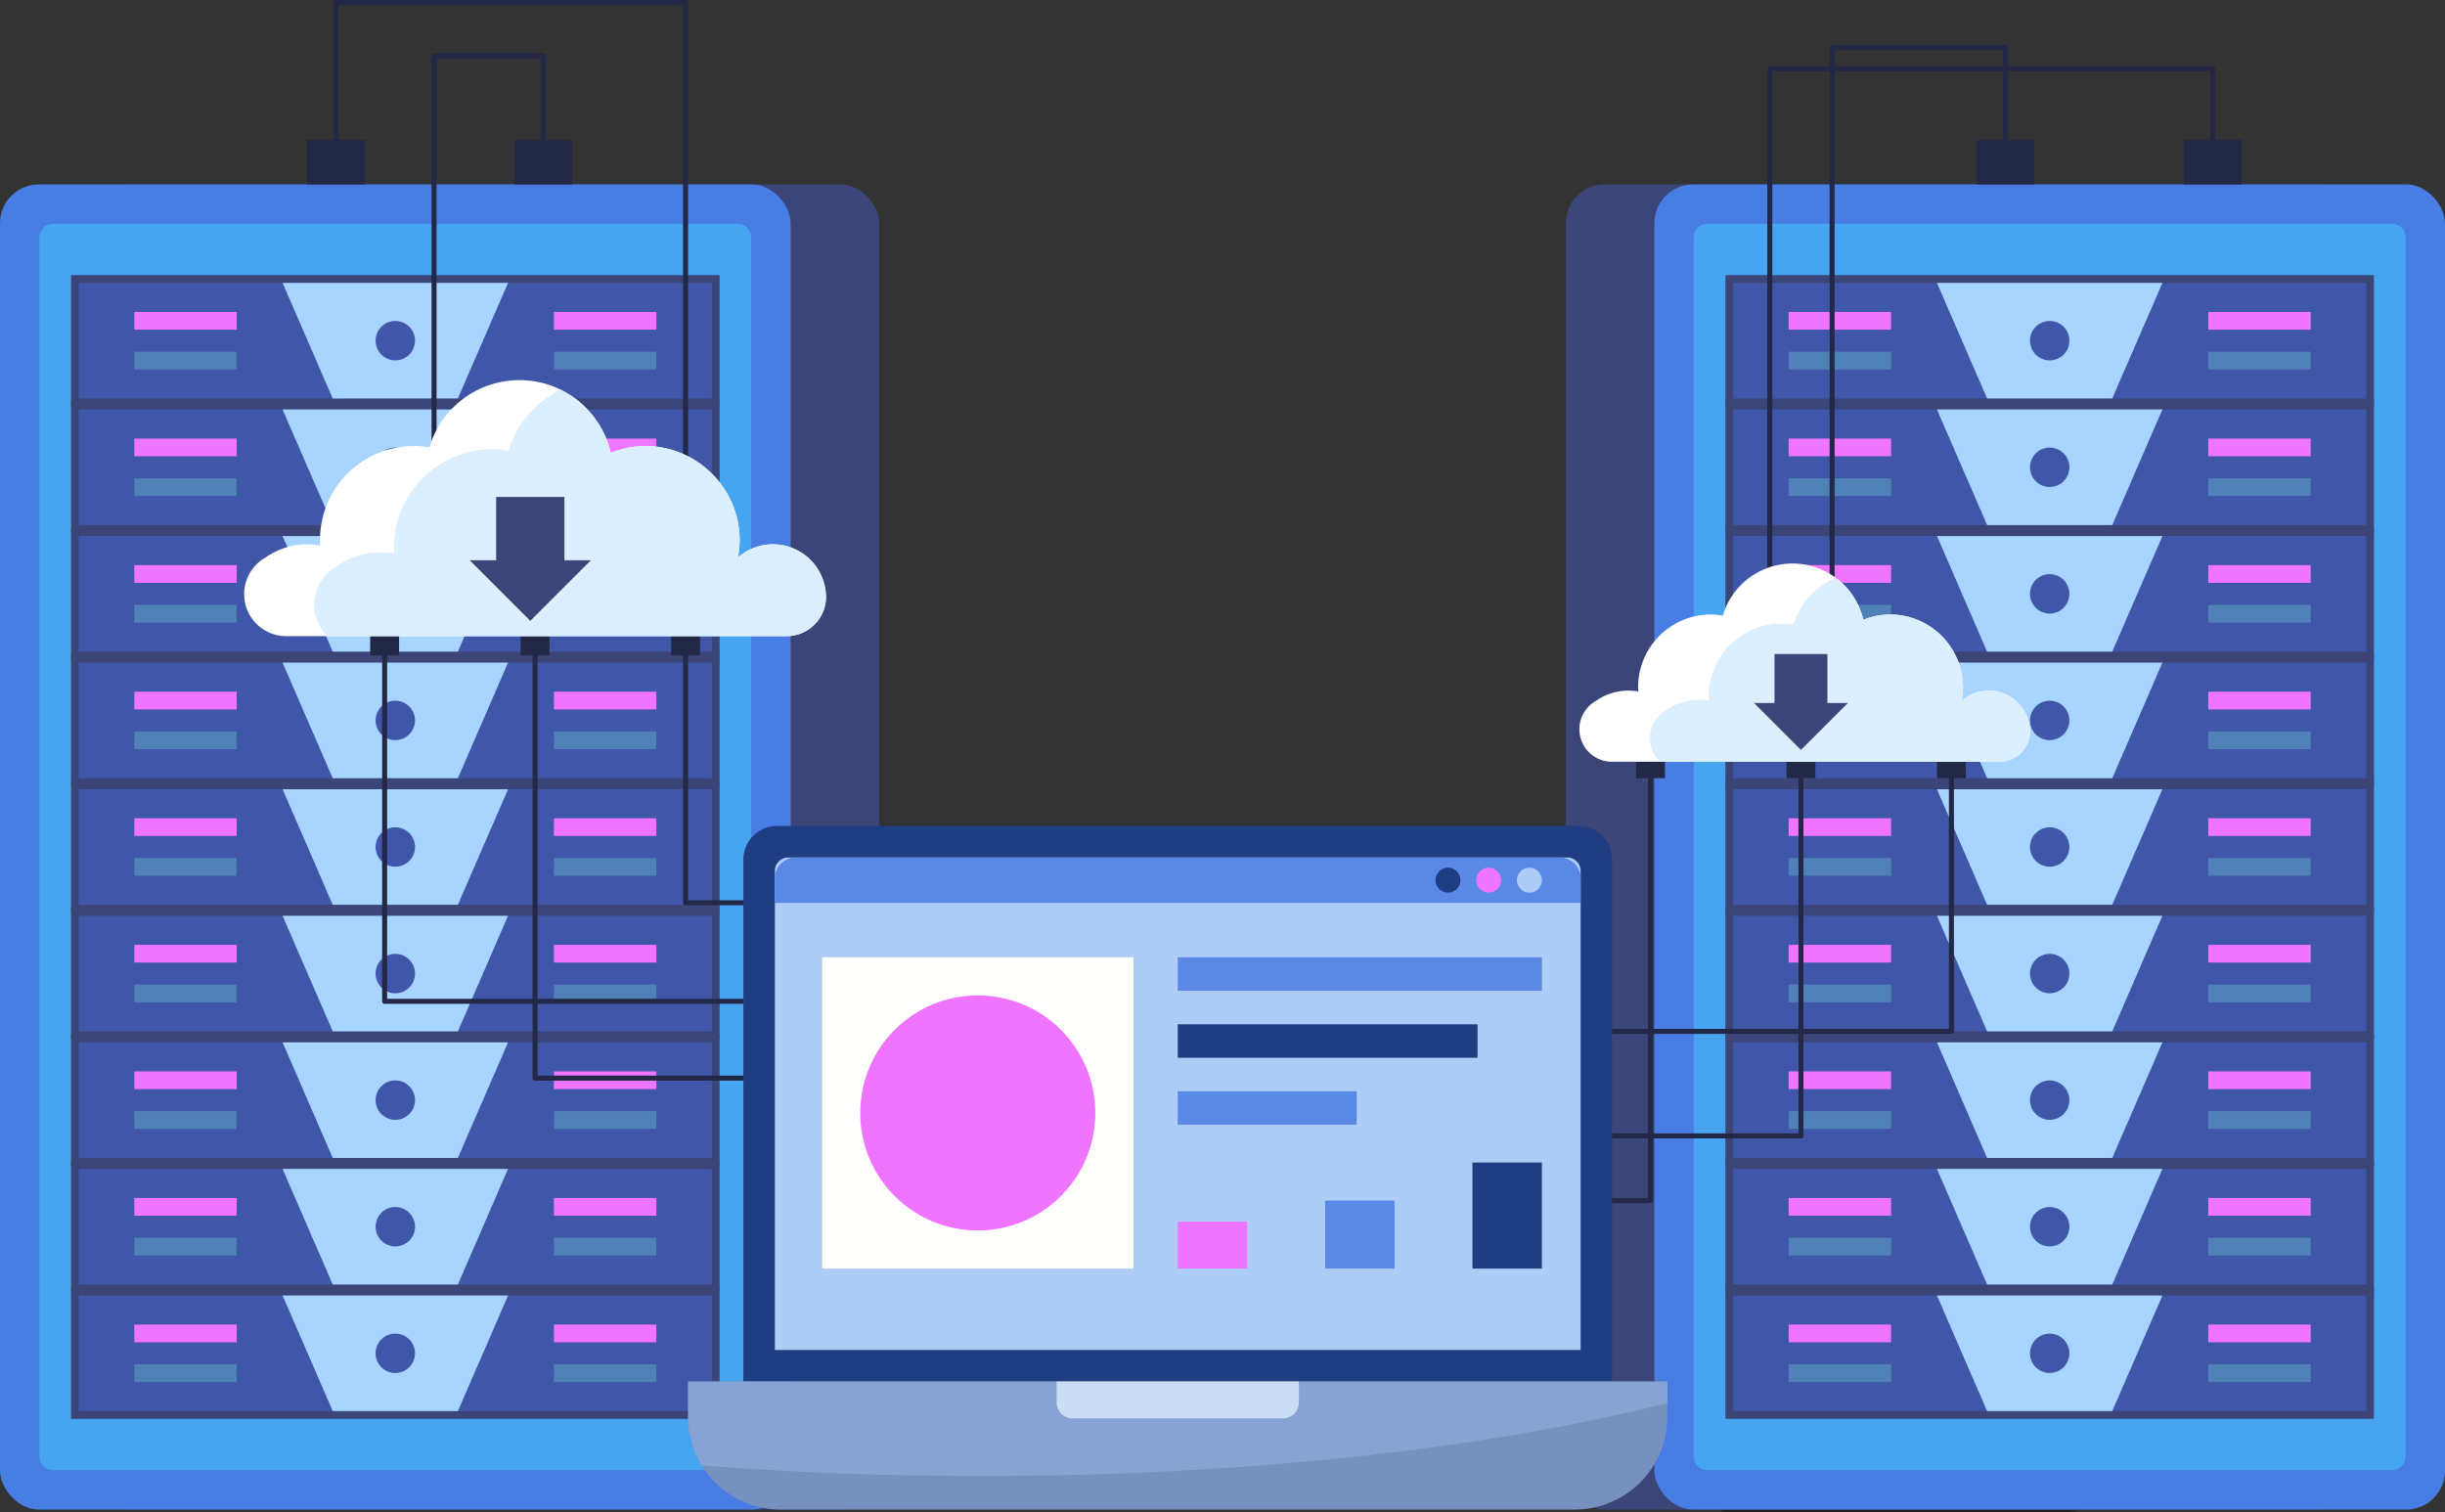 <svg xmlns="http://www.w3.org/2000/svg" width="488.125" height="301.873" viewBox="0 0 488.125 301.873">
  <rect x="0" y="0" width="488.125" height="301.873" fill="#333333" stroke="none"/>
  <defs>
    <style>
      .cls-1, .cls-10 {
        fill: none;
        stroke-linecap: round;
        stroke-linejoin: round;
      }

      .cls-1 {
        stroke: #231f20;
      }

      .cls-2 {
        fill: #3b4578;
      }

      .cls-3 {
        fill: #487de3;
      }

      .cls-4 {
        fill: #47a4f1;
      }

      .cls-5 {
        fill: #4056a9;
      }

      .cls-6 {
        fill: #a8d5ff;
      }

      .cls-7 {
        fill: #ef74ff;
      }

      .cls-8 {
        fill: #4f81b6;
      }

      .cls-9 {
        fill: #222845;
      }

      .cls-10 {
        stroke: #222845;
      }

      .cls-11 {
        fill: #fff;
      }

      .cls-12 {
        fill: #dceffe;
      }

      .cls-13 {
        fill: #1f3d83;
      }

      .cls-14 {
        fill: #adcdf6;
      }

      .cls-15 {
        fill: #5a89e5;
      }

      .cls-16 {
        fill: #7791bf;
      }

      .cls-17 {
        fill: #87a3d3;
      }

      .cls-18 {
        fill: #cbddf5;
      }

      .cls-19 {
        fill: #fffffd;
      }
    </style>
  </defs>
  <g id="Group_715" data-name="Group 715" transform="translate(-130.199 -175.137)">
    <g id="Group_712" data-name="Group 712" transform="translate(130.199 175.637)">
      <g id="Group_711" data-name="Group 711">
        <g id="Group_626" data-name="Group 626" transform="translate(339.678 180.785)">
          <rect id="Rectangle_219" data-name="Rectangle 219" class="cls-1" width="78.66" height="76.824" rx="5.736" transform="translate(0 43.263)"/>
          <g id="Group_624" data-name="Group 624" transform="translate(26.744 60.536)">
            <path id="Path_5304" data-name="Path 5304" class="cls-1" d="M362.373,368.358h0a6.162,6.162,0,0,1-6.162-6.162V339.647h12.324V362.2A6.162,6.162,0,0,1,362.373,368.358Z" transform="translate(-349.788 -326.078)"/>
            <circle id="Ellipse_108" data-name="Ellipse 108" class="cls-1" cx="12.586" cy="12.586" r="12.586"/>
          </g>
          <g id="Group_625" data-name="Group 625" transform="translate(9.903)">
            <path id="Path_5305" data-name="Path 5305" class="cls-1" d="M395.377,345.715a4.718,4.718,0,0,1-4.72-4.72v-19.6a19.988,19.988,0,0,0-39.977,0v19.6a4.72,4.72,0,0,1-9.44,0v-19.6a29.427,29.427,0,1,1,58.854,0v19.6A4.718,4.718,0,0,1,395.377,345.715Z" transform="translate(-341.241 -291.964)"/>
          </g>
        </g>
        <g id="Group_664" data-name="Group 664" transform="translate(0 36.314)">
          <rect id="Rectangle_220" data-name="Rectangle 220" class="cls-2" width="157.844" height="264.558" rx="7.761" transform="translate(17.698)"/>
          <rect id="Rectangle_221" data-name="Rectangle 221" class="cls-3" width="157.844" height="264.558" rx="7.761"/>
          <path id="Rectangle_222" data-name="Rectangle 222" class="cls-4" d="M2.7,0H246.126a2.7,2.7,0,0,1,2.7,2.7V139.413a2.7,2.7,0,0,1-2.7,2.7H2.7a2.7,2.7,0,0,1-2.7-2.7V2.7A2.7,2.7,0,0,1,2.7,0Z" transform="translate(149.978 7.866) rotate(90)"/>
          <g id="Group_663" data-name="Group 663" transform="translate(14.178 18.11)">
            <g id="Group_630" data-name="Group 630">
              <rect id="Rectangle_223" data-name="Rectangle 223" class="cls-2" width="129.488" height="26.182"/>
              <rect id="Rectangle_224" data-name="Rectangle 224" class="cls-5" width="126.38" height="23.073" transform="translate(1.554 1.554)"/>
              <path id="Path_5306" data-name="Path 5306" class="cls-6" d="M187.6,234.73l10.013-23.073H152.6l10.013,23.073Z" transform="translate(-110.365 -210.103)"/>
              <path id="Path_5307" data-name="Path 5307" class="cls-5" d="M172.419,220.482a3.933,3.933,0,1,1-3.932-3.934A3.933,3.933,0,0,1,172.419,220.482Z" transform="translate(-103.743 -207.392)"/>
              <g id="Group_629" data-name="Group 629" transform="translate(12.632 7.355)">
                <g id="Group_627" data-name="Group 627">
                  <rect id="Rectangle_225" data-name="Rectangle 225" class="cls-7" width="20.451" height="3.54"/>
                  <rect id="Rectangle_226" data-name="Rectangle 226" class="cls-8" width="20.451" height="3.54" transform="translate(0 7.933)"/>
                </g>
                <g id="Group_628" data-name="Group 628" transform="translate(83.773)">
                  <rect id="Rectangle_227" data-name="Rectangle 227" class="cls-7" width="20.451" height="3.54"/>
                  <rect id="Rectangle_228" data-name="Rectangle 228" class="cls-8" width="20.451" height="3.54" transform="translate(0 7.933)"/>
                </g>
              </g>
            </g>
            <g id="Group_634" data-name="Group 634" transform="translate(0 25.27)">
              <rect id="Rectangle_229" data-name="Rectangle 229" class="cls-2" width="129.488" height="26.182"/>
              <rect id="Rectangle_230" data-name="Rectangle 230" class="cls-5" width="126.38" height="23.073" transform="translate(1.554 1.554)"/>
              <path id="Path_5308" data-name="Path 5308" class="cls-6" d="M187.6,250.99l10.013-23.073H152.6l10.013,23.073Z" transform="translate(-110.365 -226.362)"/>
              <path id="Path_5309" data-name="Path 5309" class="cls-5" d="M172.419,236.742a3.933,3.933,0,1,1-3.932-3.933A3.933,3.933,0,0,1,172.419,236.742Z" transform="translate(-103.743 -223.652)"/>
              <g id="Group_633" data-name="Group 633" transform="translate(12.632 7.355)">
                <g id="Group_631" data-name="Group 631">
                  <rect id="Rectangle_231" data-name="Rectangle 231" class="cls-7" width="20.451" height="3.54"/>
                  <rect id="Rectangle_232" data-name="Rectangle 232" class="cls-8" width="20.451" height="3.54" transform="translate(0 7.933)"/>
                </g>
                <g id="Group_632" data-name="Group 632" transform="translate(83.773)">
                  <rect id="Rectangle_233" data-name="Rectangle 233" class="cls-7" width="20.451" height="3.54"/>
                  <rect id="Rectangle_234" data-name="Rectangle 234" class="cls-8" width="20.451" height="3.54" transform="translate(0 7.933)"/>
                </g>
              </g>
            </g>
            <g id="Group_638" data-name="Group 638" transform="translate(0 50.539)">
              <rect id="Rectangle_235" data-name="Rectangle 235" class="cls-2" width="129.488" height="26.182"/>
              <rect id="Rectangle_236" data-name="Rectangle 236" class="cls-5" width="126.38" height="23.073" transform="translate(1.554 1.554)"/>
              <path id="Path_5310" data-name="Path 5310" class="cls-6" d="M187.6,267.25l10.013-23.073H152.6l10.013,23.073Z" transform="translate(-110.365 -242.622)"/>
              <path id="Path_5311" data-name="Path 5311" class="cls-5" d="M172.419,253a3.933,3.933,0,1,1-3.932-3.933A3.932,3.932,0,0,1,172.419,253Z" transform="translate(-103.743 -239.911)"/>
              <g id="Group_637" data-name="Group 637" transform="translate(12.632 7.355)">
                <g id="Group_635" data-name="Group 635">
                  <rect id="Rectangle_237" data-name="Rectangle 237" class="cls-7" width="20.451" height="3.54"/>
                  <rect id="Rectangle_238" data-name="Rectangle 238" class="cls-8" width="20.451" height="3.54" transform="translate(0 7.933)"/>
                </g>
                <g id="Group_636" data-name="Group 636" transform="translate(83.773)">
                  <rect id="Rectangle_239" data-name="Rectangle 239" class="cls-7" width="20.451" height="3.54"/>
                  <rect id="Rectangle_240" data-name="Rectangle 240" class="cls-8" width="20.451" height="3.54" transform="translate(0 7.933)"/>
                </g>
              </g>
            </g>
            <g id="Group_642" data-name="Group 642" transform="translate(0 75.809)">
              <rect id="Rectangle_241" data-name="Rectangle 241" class="cls-2" width="129.488" height="26.182"/>
              <rect id="Rectangle_242" data-name="Rectangle 242" class="cls-5" width="126.38" height="23.073" transform="translate(1.554 1.554)"/>
              <path id="Path_5312" data-name="Path 5312" class="cls-6" d="M187.6,283.509l10.013-23.073H152.6l10.013,23.073Z" transform="translate(-110.365 -258.882)"/>
              <path id="Path_5313" data-name="Path 5313" class="cls-5" d="M172.419,269.262a3.933,3.933,0,1,1-3.932-3.933A3.933,3.933,0,0,1,172.419,269.262Z" transform="translate(-103.743 -256.171)"/>
              <g id="Group_641" data-name="Group 641" transform="translate(12.632 7.355)">
                <g id="Group_639" data-name="Group 639">
                  <rect id="Rectangle_243" data-name="Rectangle 243" class="cls-7" width="20.451" height="3.54"/>
                  <rect id="Rectangle_244" data-name="Rectangle 244" class="cls-8" width="20.451" height="3.54" transform="translate(0 7.933)"/>
                </g>
                <g id="Group_640" data-name="Group 640" transform="translate(83.773)">
                  <rect id="Rectangle_245" data-name="Rectangle 245" class="cls-7" width="20.451" height="3.54"/>
                  <rect id="Rectangle_246" data-name="Rectangle 246" class="cls-8" width="20.451" height="3.54" transform="translate(0 7.933)"/>
                </g>
              </g>
            </g>
            <g id="Group_646" data-name="Group 646" transform="translate(0 101.079)">
              <rect id="Rectangle_247" data-name="Rectangle 247" class="cls-2" width="129.488" height="26.182"/>
              <rect id="Rectangle_248" data-name="Rectangle 248" class="cls-5" width="126.38" height="23.073" transform="translate(1.554 1.554)"/>
              <path id="Path_5314" data-name="Path 5314" class="cls-6" d="M187.6,299.769,197.615,276.7H152.6l10.013,23.073Z" transform="translate(-110.365 -275.142)"/>
              <path id="Path_5315" data-name="Path 5315" class="cls-5" d="M172.419,285.521a3.933,3.933,0,1,1-3.932-3.932A3.933,3.933,0,0,1,172.419,285.521Z" transform="translate(-103.743 -272.431)"/>
              <g id="Group_645" data-name="Group 645" transform="translate(12.632 7.355)">
                <g id="Group_643" data-name="Group 643">
                  <rect id="Rectangle_249" data-name="Rectangle 249" class="cls-7" width="20.451" height="3.54"/>
                  <rect id="Rectangle_250" data-name="Rectangle 250" class="cls-8" width="20.451" height="3.54" transform="translate(0 7.933)"/>
                </g>
                <g id="Group_644" data-name="Group 644" transform="translate(83.773)">
                  <rect id="Rectangle_251" data-name="Rectangle 251" class="cls-7" width="20.451" height="3.54"/>
                  <rect id="Rectangle_252" data-name="Rectangle 252" class="cls-8" width="20.451" height="3.54" transform="translate(0 7.933)"/>
                </g>
              </g>
            </g>
            <g id="Group_650" data-name="Group 650" transform="translate(0 126.348)">
              <rect id="Rectangle_253" data-name="Rectangle 253" class="cls-2" width="129.488" height="26.182"/>
              <rect id="Rectangle_254" data-name="Rectangle 254" class="cls-5" width="126.38" height="23.073" transform="translate(1.554 1.554)"/>
              <path id="Path_5316" data-name="Path 5316" class="cls-6" d="M187.6,316.029l10.013-23.073H152.6l10.013,23.073Z" transform="translate(-110.365 -291.402)"/>
              <path id="Path_5317" data-name="Path 5317" class="cls-5" d="M172.419,301.781a3.933,3.933,0,1,1-3.932-3.933A3.933,3.933,0,0,1,172.419,301.781Z" transform="translate(-103.743 -288.691)"/>
              <g id="Group_649" data-name="Group 649" transform="translate(12.632 7.355)">
                <g id="Group_647" data-name="Group 647">
                  <rect id="Rectangle_255" data-name="Rectangle 255" class="cls-7" width="20.451" height="3.54"/>
                  <rect id="Rectangle_256" data-name="Rectangle 256" class="cls-8" width="20.451" height="3.54" transform="translate(0 7.933)"/>
                </g>
                <g id="Group_648" data-name="Group 648" transform="translate(83.773)">
                  <rect id="Rectangle_257" data-name="Rectangle 257" class="cls-7" width="20.451" height="3.54"/>
                  <rect id="Rectangle_258" data-name="Rectangle 258" class="cls-8" width="20.451" height="3.54" transform="translate(0 7.933)"/>
                </g>
              </g>
            </g>
            <g id="Group_654" data-name="Group 654" transform="translate(0 151.618)">
              <rect id="Rectangle_259" data-name="Rectangle 259" class="cls-2" width="129.488" height="26.182"/>
              <rect id="Rectangle_260" data-name="Rectangle 260" class="cls-5" width="126.38" height="23.073" transform="translate(1.554 1.554)"/>
              <path id="Path_5318" data-name="Path 5318" class="cls-6" d="M187.6,332.289l10.013-23.073H152.6l10.013,23.073Z" transform="translate(-110.365 -307.661)"/>
              <path id="Path_5319" data-name="Path 5319" class="cls-5" d="M172.419,318.042a3.933,3.933,0,1,1-3.932-3.933A3.933,3.933,0,0,1,172.419,318.042Z" transform="translate(-103.743 -304.951)"/>
              <g id="Group_653" data-name="Group 653" transform="translate(12.632 7.355)">
                <g id="Group_651" data-name="Group 651">
                  <rect id="Rectangle_261" data-name="Rectangle 261" class="cls-7" width="20.451" height="3.54"/>
                  <rect id="Rectangle_262" data-name="Rectangle 262" class="cls-8" width="20.451" height="3.54" transform="translate(0 7.933)"/>
                </g>
                <g id="Group_652" data-name="Group 652" transform="translate(83.773)">
                  <rect id="Rectangle_263" data-name="Rectangle 263" class="cls-7" width="20.451" height="3.54"/>
                  <rect id="Rectangle_264" data-name="Rectangle 264" class="cls-8" width="20.451" height="3.54" transform="translate(0 7.933)"/>
                </g>
              </g>
            </g>
            <g id="Group_658" data-name="Group 658" transform="translate(0 176.887)">
              <rect id="Rectangle_265" data-name="Rectangle 265" class="cls-2" width="129.488" height="26.182"/>
              <rect id="Rectangle_266" data-name="Rectangle 266" class="cls-5" width="126.38" height="23.073" transform="translate(1.554 1.554)"/>
              <path id="Path_5320" data-name="Path 5320" class="cls-6" d="M187.6,348.549l10.013-23.073H152.6l10.013,23.073Z" transform="translate(-110.365 -323.921)"/>
              <path id="Path_5321" data-name="Path 5321" class="cls-5" d="M172.419,334.3a3.933,3.933,0,1,1-3.932-3.933A3.932,3.932,0,0,1,172.419,334.3Z" transform="translate(-103.743 -321.21)"/>
              <g id="Group_657" data-name="Group 657" transform="translate(12.632 7.355)">
                <g id="Group_655" data-name="Group 655">
                  <rect id="Rectangle_267" data-name="Rectangle 267" class="cls-7" width="20.451" height="3.54"/>
                  <rect id="Rectangle_268" data-name="Rectangle 268" class="cls-8" width="20.451" height="3.54" transform="translate(0 7.933)"/>
                </g>
                <g id="Group_656" data-name="Group 656" transform="translate(83.773)">
                  <rect id="Rectangle_269" data-name="Rectangle 269" class="cls-7" width="20.451" height="3.54"/>
                  <rect id="Rectangle_270" data-name="Rectangle 270" class="cls-8" width="20.451" height="3.54" transform="translate(0 7.933)"/>
                </g>
              </g>
            </g>
            <g id="Group_662" data-name="Group 662" transform="translate(0 202.157)">
              <rect id="Rectangle_271" data-name="Rectangle 271" class="cls-2" width="129.488" height="26.182"/>
              <rect id="Rectangle_272" data-name="Rectangle 272" class="cls-5" width="126.38" height="23.073" transform="translate(1.554 1.554)"/>
              <path id="Path_5322" data-name="Path 5322" class="cls-6" d="M187.6,364.808l10.013-23.073H152.6l10.013,23.073Z" transform="translate(-110.365 -340.181)"/>
              <path id="Path_5323" data-name="Path 5323" class="cls-5" d="M172.419,350.56a3.933,3.933,0,1,1-3.932-3.932A3.933,3.933,0,0,1,172.419,350.56Z" transform="translate(-103.743 -337.47)"/>
              <g id="Group_661" data-name="Group 661" transform="translate(12.632 7.355)">
                <g id="Group_659" data-name="Group 659">
                  <rect id="Rectangle_273" data-name="Rectangle 273" class="cls-7" width="20.451" height="3.54"/>
                  <rect id="Rectangle_274" data-name="Rectangle 274" class="cls-8" width="20.451" height="3.54" transform="translate(0 7.933)"/>
                </g>
                <g id="Group_660" data-name="Group 660" transform="translate(83.773)">
                  <rect id="Rectangle_275" data-name="Rectangle 275" class="cls-7" width="20.451" height="3.54"/>
                  <rect id="Rectangle_276" data-name="Rectangle 276" class="cls-8" width="20.451" height="3.54" transform="translate(0 7.933)"/>
                </g>
              </g>
            </g>
          </g>
        </g>
        <g id="Group_702" data-name="Group 702" transform="translate(312.583 36.314)">
          <rect id="Rectangle_277" data-name="Rectangle 277" class="cls-2" width="157.844" height="264.558" rx="7.761" transform="translate(157.844 264.558) rotate(180)"/>
          <rect id="Rectangle_278" data-name="Rectangle 278" class="cls-3" width="157.844" height="264.558" rx="7.761" transform="translate(175.542 264.558) rotate(180)"/>
          <path id="Rectangle_279" data-name="Rectangle 279" class="cls-4" d="M2.7,0H246.127a2.7,2.7,0,0,1,2.7,2.7V139.413a2.7,2.7,0,0,1-2.7,2.7H2.7a2.7,2.7,0,0,1-2.7-2.7V2.7A2.7,2.7,0,0,1,2.7,0Z" transform="translate(167.676 7.866) rotate(90)"/>
          <g id="Group_701" data-name="Group 701" transform="translate(31.876 18.11)">
            <g id="Group_668" data-name="Group 668">
              <rect id="Rectangle_280" data-name="Rectangle 280" class="cls-2" width="129.488" height="26.182"/>
              <rect id="Rectangle_281" data-name="Rectangle 281" class="cls-5" width="126.38" height="23.073" transform="translate(1.554 1.554)"/>
              <path id="Path_5324" data-name="Path 5324" class="cls-6" d="M375.136,234.73l-10.013-23.073h45.012L400.122,234.73Z" transform="translate(-322.885 -210.103)"/>
              <circle id="Ellipse_109" data-name="Ellipse 109" class="cls-5" cx="3.933" cy="3.933" r="3.933" transform="translate(60.811 9.158)"/>
              <g id="Group_667" data-name="Group 667" transform="translate(12.632 7.355)">
                <g id="Group_665" data-name="Group 665" transform="translate(83.772)">
                  <rect id="Rectangle_282" data-name="Rectangle 282" class="cls-7" width="20.452" height="3.54" transform="translate(20.452 3.54) rotate(180)"/>
                  <rect id="Rectangle_283" data-name="Rectangle 283" class="cls-8" width="20.452" height="3.54" transform="translate(20.452 11.472) rotate(180)"/>
                </g>
                <g id="Group_666" data-name="Group 666">
                  <rect id="Rectangle_284" data-name="Rectangle 284" class="cls-7" width="20.452" height="3.54" transform="translate(20.452 3.54) rotate(180)"/>
                  <rect id="Rectangle_285" data-name="Rectangle 285" class="cls-8" width="20.452" height="3.54" transform="translate(20.452 11.472) rotate(180)"/>
                </g>
              </g>
            </g>
            <g id="Group_672" data-name="Group 672" transform="translate(0 25.27)">
              <rect id="Rectangle_286" data-name="Rectangle 286" class="cls-2" width="129.488" height="26.182"/>
              <rect id="Rectangle_287" data-name="Rectangle 287" class="cls-5" width="126.38" height="23.073" transform="translate(1.554 1.554)"/>
              <path id="Path_5325" data-name="Path 5325" class="cls-6" d="M375.136,250.99l-10.013-23.073h45.012L400.122,250.99Z" transform="translate(-322.885 -226.362)"/>
              <circle id="Ellipse_110" data-name="Ellipse 110" class="cls-5" cx="3.933" cy="3.933" r="3.933" transform="translate(60.811 9.158)"/>
              <g id="Group_671" data-name="Group 671" transform="translate(12.632 7.355)">
                <g id="Group_669" data-name="Group 669" transform="translate(83.772)">
                  <rect id="Rectangle_288" data-name="Rectangle 288" class="cls-7" width="20.452" height="3.54" transform="translate(20.452 3.54) rotate(180)"/>
                  <rect id="Rectangle_289" data-name="Rectangle 289" class="cls-8" width="20.452" height="3.54" transform="translate(20.452 11.472) rotate(180)"/>
                </g>
                <g id="Group_670" data-name="Group 670">
                  <rect id="Rectangle_290" data-name="Rectangle 290" class="cls-7" width="20.452" height="3.54" transform="translate(20.452 3.54) rotate(180)"/>
                  <rect id="Rectangle_291" data-name="Rectangle 291" class="cls-8" width="20.452" height="3.54" transform="translate(20.452 11.472) rotate(180)"/>
                </g>
              </g>
            </g>
            <g id="Group_676" data-name="Group 676" transform="translate(0 50.539)">
              <rect id="Rectangle_292" data-name="Rectangle 292" class="cls-2" width="129.488" height="26.182"/>
              <rect id="Rectangle_293" data-name="Rectangle 293" class="cls-5" width="126.38" height="23.073" transform="translate(1.554 1.554)"/>
              <path id="Path_5326" data-name="Path 5326" class="cls-6" d="M375.136,267.25l-10.013-23.073h45.012L400.122,267.25Z" transform="translate(-322.885 -242.622)"/>
              <circle id="Ellipse_111" data-name="Ellipse 111" class="cls-5" cx="3.933" cy="3.933" r="3.933" transform="translate(60.811 9.158)"/>
              <g id="Group_675" data-name="Group 675" transform="translate(12.632 7.355)">
                <g id="Group_673" data-name="Group 673" transform="translate(83.772)">
                  <rect id="Rectangle_294" data-name="Rectangle 294" class="cls-7" width="20.452" height="3.54" transform="translate(20.452 3.54) rotate(180)"/>
                  <rect id="Rectangle_295" data-name="Rectangle 295" class="cls-8" width="20.452" height="3.54" transform="translate(20.452 11.472) rotate(180)"/>
                </g>
                <g id="Group_674" data-name="Group 674">
                  <rect id="Rectangle_296" data-name="Rectangle 296" class="cls-7" width="20.452" height="3.54" transform="translate(20.452 3.54) rotate(180)"/>
                  <rect id="Rectangle_297" data-name="Rectangle 297" class="cls-8" width="20.452" height="3.54" transform="translate(20.452 11.472) rotate(180)"/>
                </g>
              </g>
            </g>
            <g id="Group_680" data-name="Group 680" transform="translate(0 75.809)">
              <rect id="Rectangle_298" data-name="Rectangle 298" class="cls-2" width="129.488" height="26.182"/>
              <rect id="Rectangle_299" data-name="Rectangle 299" class="cls-5" width="126.38" height="23.073" transform="translate(1.554 1.554)"/>
              <path id="Path_5327" data-name="Path 5327" class="cls-6" d="M375.136,283.509l-10.013-23.073h45.012l-10.013,23.073Z" transform="translate(-322.885 -258.882)"/>
              <circle id="Ellipse_112" data-name="Ellipse 112" class="cls-5" cx="3.933" cy="3.933" r="3.933" transform="translate(60.811 9.158)"/>
              <g id="Group_679" data-name="Group 679" transform="translate(12.632 7.355)">
                <g id="Group_677" data-name="Group 677" transform="translate(83.772)">
                  <rect id="Rectangle_300" data-name="Rectangle 300" class="cls-7" width="20.452" height="3.54" transform="translate(20.452 3.54) rotate(180)"/>
                  <rect id="Rectangle_301" data-name="Rectangle 301" class="cls-8" width="20.452" height="3.54" transform="translate(20.452 11.472) rotate(180)"/>
                </g>
                <g id="Group_678" data-name="Group 678">
                  <rect id="Rectangle_302" data-name="Rectangle 302" class="cls-7" width="20.452" height="3.54" transform="translate(20.452 3.54) rotate(180)"/>
                  <rect id="Rectangle_303" data-name="Rectangle 303" class="cls-8" width="20.452" height="3.54" transform="translate(20.452 11.472) rotate(180)"/>
                </g>
              </g>
            </g>
            <g id="Group_684" data-name="Group 684" transform="translate(0 101.079)">
              <rect id="Rectangle_304" data-name="Rectangle 304" class="cls-2" width="129.488" height="26.182"/>
              <rect id="Rectangle_305" data-name="Rectangle 305" class="cls-5" width="126.38" height="23.073" transform="translate(1.554 1.554)"/>
              <path id="Path_5328" data-name="Path 5328" class="cls-6" d="M375.136,299.769,365.123,276.7h45.012l-10.013,23.073Z" transform="translate(-322.885 -275.142)"/>
              <circle id="Ellipse_113" data-name="Ellipse 113" class="cls-5" cx="3.933" cy="3.933" r="3.933" transform="translate(60.811 9.158)"/>
              <g id="Group_683" data-name="Group 683" transform="translate(12.632 7.354)">
                <g id="Group_681" data-name="Group 681" transform="translate(83.772)">
                  <rect id="Rectangle_306" data-name="Rectangle 306" class="cls-7" width="20.452" height="3.54" transform="translate(20.452 3.54) rotate(180)"/>
                  <rect id="Rectangle_307" data-name="Rectangle 307" class="cls-8" width="20.452" height="3.54" transform="translate(20.452 11.472) rotate(180)"/>
                </g>
                <g id="Group_682" data-name="Group 682">
                  <rect id="Rectangle_308" data-name="Rectangle 308" class="cls-7" width="20.452" height="3.54" transform="translate(20.452 3.54) rotate(180)"/>
                  <rect id="Rectangle_309" data-name="Rectangle 309" class="cls-8" width="20.452" height="3.54" transform="translate(20.452 11.472) rotate(180)"/>
                </g>
              </g>
            </g>
            <g id="Group_688" data-name="Group 688" transform="translate(0 126.348)">
              <rect id="Rectangle_310" data-name="Rectangle 310" class="cls-2" width="129.488" height="26.182"/>
              <rect id="Rectangle_311" data-name="Rectangle 311" class="cls-5" width="126.38" height="23.073" transform="translate(1.554 1.554)"/>
              <path id="Path_5329" data-name="Path 5329" class="cls-6" d="M375.136,316.029l-10.013-23.073h45.012l-10.013,23.073Z" transform="translate(-322.885 -291.402)"/>
              <circle id="Ellipse_114" data-name="Ellipse 114" class="cls-5" cx="3.933" cy="3.933" r="3.933" transform="translate(60.811 9.158)"/>
              <g id="Group_687" data-name="Group 687" transform="translate(12.632 7.355)">
                <g id="Group_685" data-name="Group 685" transform="translate(83.772)">
                  <rect id="Rectangle_312" data-name="Rectangle 312" class="cls-7" width="20.452" height="3.54" transform="translate(20.452 3.54) rotate(180)"/>
                  <rect id="Rectangle_313" data-name="Rectangle 313" class="cls-8" width="20.452" height="3.54" transform="translate(20.452 11.472) rotate(180)"/>
                </g>
                <g id="Group_686" data-name="Group 686">
                  <rect id="Rectangle_314" data-name="Rectangle 314" class="cls-7" width="20.452" height="3.54" transform="translate(20.452 3.54) rotate(180)"/>
                  <rect id="Rectangle_315" data-name="Rectangle 315" class="cls-8" width="20.452" height="3.54" transform="translate(20.452 11.472) rotate(180)"/>
                </g>
              </g>
            </g>
            <g id="Group_692" data-name="Group 692" transform="translate(0 151.618)">
              <rect id="Rectangle_316" data-name="Rectangle 316" class="cls-2" width="129.488" height="26.182"/>
              <rect id="Rectangle_317" data-name="Rectangle 317" class="cls-5" width="126.38" height="23.073" transform="translate(1.554 1.554)"/>
              <path id="Path_5330" data-name="Path 5330" class="cls-6" d="M375.136,332.289l-10.013-23.073h45.012l-10.013,23.073Z" transform="translate(-322.885 -307.661)"/>
              <circle id="Ellipse_115" data-name="Ellipse 115" class="cls-5" cx="3.933" cy="3.933" r="3.933" transform="translate(60.811 9.158)"/>
              <g id="Group_691" data-name="Group 691" transform="translate(12.632 7.355)">
                <g id="Group_689" data-name="Group 689" transform="translate(83.772)">
                  <rect id="Rectangle_318" data-name="Rectangle 318" class="cls-7" width="20.452" height="3.54" transform="translate(20.452 3.54) rotate(180)"/>
                  <rect id="Rectangle_319" data-name="Rectangle 319" class="cls-8" width="20.452" height="3.54" transform="translate(20.452 11.472) rotate(180)"/>
                </g>
                <g id="Group_690" data-name="Group 690">
                  <rect id="Rectangle_320" data-name="Rectangle 320" class="cls-7" width="20.452" height="3.54" transform="translate(20.452 3.54) rotate(180)"/>
                  <rect id="Rectangle_321" data-name="Rectangle 321" class="cls-8" width="20.452" height="3.54" transform="translate(20.452 11.472) rotate(180)"/>
                </g>
              </g>
            </g>
            <g id="Group_696" data-name="Group 696" transform="translate(0 176.887)">
              <rect id="Rectangle_322" data-name="Rectangle 322" class="cls-2" width="129.488" height="26.182"/>
              <rect id="Rectangle_323" data-name="Rectangle 323" class="cls-5" width="126.38" height="23.073" transform="translate(1.554 1.554)"/>
              <path id="Path_5331" data-name="Path 5331" class="cls-6" d="M375.136,348.549l-10.013-23.073h45.012l-10.013,23.073Z" transform="translate(-322.885 -323.921)"/>
              <circle id="Ellipse_116" data-name="Ellipse 116" class="cls-5" cx="3.933" cy="3.933" r="3.933" transform="translate(60.811 9.158)"/>
              <g id="Group_695" data-name="Group 695" transform="translate(12.632 7.355)">
                <g id="Group_693" data-name="Group 693" transform="translate(83.772)">
                  <rect id="Rectangle_324" data-name="Rectangle 324" class="cls-7" width="20.452" height="3.54" transform="translate(20.452 3.54) rotate(180)"/>
                  <rect id="Rectangle_325" data-name="Rectangle 325" class="cls-8" width="20.452" height="3.54" transform="translate(20.452 11.472) rotate(180)"/>
                </g>
                <g id="Group_694" data-name="Group 694">
                  <rect id="Rectangle_326" data-name="Rectangle 326" class="cls-7" width="20.452" height="3.54" transform="translate(20.452 3.54) rotate(180)"/>
                  <rect id="Rectangle_327" data-name="Rectangle 327" class="cls-8" width="20.452" height="3.54" transform="translate(20.452 11.472) rotate(180)"/>
                </g>
              </g>
            </g>
            <g id="Group_700" data-name="Group 700" transform="translate(0 202.157)">
              <rect id="Rectangle_328" data-name="Rectangle 328" class="cls-2" width="129.488" height="26.182"/>
              <rect id="Rectangle_329" data-name="Rectangle 329" class="cls-5" width="126.38" height="23.073" transform="translate(1.554 1.554)"/>
              <path id="Path_5332" data-name="Path 5332" class="cls-6" d="M375.136,364.808l-10.013-23.073h45.012l-10.013,23.073Z" transform="translate(-322.885 -340.181)"/>
              <circle id="Ellipse_117" data-name="Ellipse 117" class="cls-5" cx="3.933" cy="3.933" r="3.933" transform="translate(60.811 9.158)"/>
              <g id="Group_699" data-name="Group 699" transform="translate(12.632 7.355)">
                <g id="Group_697" data-name="Group 697" transform="translate(83.772)">
                  <rect id="Rectangle_330" data-name="Rectangle 330" class="cls-7" width="20.452" height="3.54" transform="translate(20.452 3.54) rotate(180)"/>
                  <rect id="Rectangle_331" data-name="Rectangle 331" class="cls-8" width="20.452" height="3.54" transform="translate(20.452 11.472) rotate(180)"/>
                </g>
                <g id="Group_698" data-name="Group 698">
                  <rect id="Rectangle_332" data-name="Rectangle 332" class="cls-7" width="20.452" height="3.54" transform="translate(20.452 3.54) rotate(180)"/>
                  <rect id="Rectangle_333" data-name="Rectangle 333" class="cls-8" width="20.452" height="3.54" transform="translate(20.452 11.472) rotate(180)"/>
                </g>
              </g>
            </g>
          </g>
        </g>
        <g id="Group_705" data-name="Group 705" transform="translate(313.55 9.046)">
          <g id="Group_703" data-name="Group 703" transform="translate(0 138.441)">
            <rect id="Rectangle_334" data-name="Rectangle 334" class="cls-9" width="5.768" height="7.374" transform="translate(73.152)"/>
            <rect id="Rectangle_335" data-name="Rectangle 335" class="cls-9" width="5.768" height="7.374" transform="translate(43.112)"/>
            <rect id="Rectangle_336" data-name="Rectangle 336" class="cls-9" width="5.768" height="7.374" transform="translate(13.073)"/>
            <path id="Path_5333" data-name="Path 5333" class="cls-10" d="M394.093,272.91v54.226H318.057" transform="translate(-318.057 -269.223)"/>
            <path id="Path_5334" data-name="Path 5334" class="cls-10" d="M364.053,272.91v75.1h-46" transform="translate(-318.057 -269.223)"/>
            <path id="Path_5335" data-name="Path 5335" class="cls-10" d="M334.014,272.91v88.017H318.057" transform="translate(-318.057 -269.223)"/>
          </g>
          <g id="Group_704" data-name="Group 704" transform="translate(39.778)">
            <rect id="Rectangle_337" data-name="Rectangle 337" class="cls-9" width="11.585" height="8.915" transform="translate(41.233 18.354)"/>
            <rect id="Rectangle_338" data-name="Rectangle 338" class="cls-9" width="11.585" height="8.915" transform="translate(82.66 18.354)"/>
            <path id="Path_5336" data-name="Path 5336" class="cls-10" d="M386.243,204.269V181.458H351.655V292.106" transform="translate(-339.218 -181.458)"/>
            <path id="Path_5337" data-name="Path 5337" class="cls-10" d="M432.1,202.773V184.157H343.652V297.417" transform="translate(-343.652 -179.962)"/>
          </g>
        </g>
        <g id="Group_710" data-name="Group 710" transform="translate(48.74)">
          <path id="Path_5338" data-name="Path 5338" class="cls-10" d="M204.369,257.146v53.064h16" transform="translate(-116.243 -130.472)"/>
          <path id="Path_5339" data-name="Path 5339" class="cls-10" d="M185.04,257.146v88.067h46.036" transform="translate(-126.953 -130.472)"/>
          <path id="Path_5340" data-name="Path 5340" class="cls-10" d="M165.711,257.146v72.728h76.075" transform="translate(-137.664 -130.472)"/>
          <g id="Group_706" data-name="Group 706" transform="translate(12.525 27.4)">
            <rect id="Rectangle_339" data-name="Rectangle 339" class="cls-9" width="11.585" height="8.915"/>
            <rect id="Rectangle_340" data-name="Rectangle 340" class="cls-9" width="11.585" height="8.915" transform="translate(41.427)"/>
          </g>
          <path id="Path_5341" data-name="Path 5341" class="cls-10" d="M159.451,207.494V175.637h69.808V278.288" transform="translate(-141.133 -175.637)"/>
          <path id="Path_5342" data-name="Path 5342" class="cls-10" d="M193.89,203.708V182.47H172.062v82.955" transform="translate(-134.145 -171.851)"/>
          <g id="Group_708" data-name="Group 708" transform="translate(25.163 122.987)">
            <g id="Group_707" data-name="Group 707">
              <rect id="Rectangle_341" data-name="Rectangle 341" class="cls-9" width="5.768" height="7.374" transform="translate(60.078)"/>
              <rect id="Rectangle_342" data-name="Rectangle 342" class="cls-9" width="5.768" height="7.374" transform="translate(30.039)"/>
              <rect id="Rectangle_343" data-name="Rectangle 343" class="cls-9" width="5.768" height="7.374"/>
            </g>
          </g>
          <path id="Path_5343" data-name="Path 5343" class="cls-11" d="M263.834,267.534v.093a7.888,7.888,0,0,1-8,7.631H156.056a8.392,8.392,0,0,1-6.978-13.055,1.761,1.761,0,0,1,.155-.2,8.149,8.149,0,0,1,2.673-2.424l.14-.093a14.5,14.5,0,0,1,8.252-2.564,15.581,15.581,0,0,1,2.564.233c-.016-.357-.047-.746-.047-1.119a18.717,18.717,0,0,1,18.727-18.727,20.452,20.452,0,0,1,3.108.264,18.742,18.742,0,0,1,17.966-13.428,18.554,18.554,0,0,1,8.237,1.912,18.783,18.783,0,0,1,10.009,12.6,18.417,18.417,0,0,1,9.791-1.134,18.92,18.92,0,0,1,15.417,14.22,18.224,18.224,0,0,1,.171,7.8,10.6,10.6,0,0,1,17.562,7.335A4.592,4.592,0,0,1,263.834,267.534Z" transform="translate(-147.664 -148.759)"/>
          <path id="Path_5344" data-name="Path 5344" class="cls-12" d="M258.853,266.852v.093a7.888,7.888,0,0,1-8,7.631H159.28a8.8,8.8,0,0,1-1.134-11.174.985.985,0,0,1,.171-.2,8.456,8.456,0,0,1,2.8-2.549c.047-.031.109-.062.155-.093a15.093,15.093,0,0,1,8.656-2.7,17.124,17.124,0,0,1,2.689.249c-.016-.373-.047-.777-.047-1.166a19.666,19.666,0,0,1,19.66-19.675,20.357,20.357,0,0,1,3.248.3,19.751,19.751,0,0,1,10.4-12.184,18.783,18.783,0,0,1,10.009,12.6,18.417,18.417,0,0,1,9.791-1.134,18.92,18.92,0,0,1,15.417,14.22,18.224,18.224,0,0,1,.171,7.8,10.6,10.6,0,0,1,17.562,7.335A4.592,4.592,0,0,1,258.853,266.852Z" transform="translate(-142.682 -148.078)"/>
          <g id="Group_709" data-name="Group 709" transform="translate(45.034 98.718)">
            <path id="Path_5345" data-name="Path 5345" class="cls-2" d="M195.551,251.793V239.158H181.917v12.635h-5.275l12.092,12.092,12.092-12.092Z" transform="translate(-176.641 -239.158)"/>
          </g>
        </g>
        <path id="Path_5346" data-name="Path 5346" class="cls-11" d="M409.152,281.3v.078a6.12,6.12,0,0,1-6.2,5.906H325.7a6.5,6.5,0,0,1-5.408-10.117,1.087,1.087,0,0,1,.124-.155,6.477,6.477,0,0,1,2.067-1.88c.031-.016.078-.047.109-.062a11.193,11.193,0,0,1,6.387-1.989,11.985,11.985,0,0,1,1.989.171c-.016-.28-.047-.56-.047-.855a14.512,14.512,0,0,1,14.515-14.515,15.226,15.226,0,0,1,2.393.218,14.512,14.512,0,0,1,28.052.839,14.371,14.371,0,0,1,7.584-.886,14.627,14.627,0,0,1,11.92,11.019,14.025,14.025,0,0,1,.14,6.045,8.2,8.2,0,0,1,13.6,5.673A2.838,2.838,0,0,1,409.152,281.3Z" transform="translate(-3.882 -135.705)"/>
        <path id="Path_5347" data-name="Path 5347" class="cls-12" d="M404.12,280.278v.078a6.12,6.12,0,0,1-6.2,5.906H330.269a6.506,6.506,0,0,1-.917-8.3,1.091,1.091,0,0,1,.124-.155,6.477,6.477,0,0,1,2.067-1.88.672.672,0,0,0,.109-.062,11.193,11.193,0,0,1,6.387-1.989,10.529,10.529,0,0,1,1.989.186c-.016-.28-.047-.575-.047-.87A14.512,14.512,0,0,1,354.5,258.676a15.226,15.226,0,0,1,2.393.218,14.551,14.551,0,0,1,8.485-9.34,14.561,14.561,0,0,1,5.47,8.361,14.371,14.371,0,0,1,7.584-.886,14.627,14.627,0,0,1,11.92,11.019,14.025,14.025,0,0,1,.14,6.045,8.2,8.2,0,0,1,13.6,5.673A2.838,2.838,0,0,1,404.12,280.278Z" transform="translate(1.149 -134.679)"/>
        <path id="Path_5348" data-name="Path 5348" class="cls-2" d="M356.27,269.111v-9.784H345.713v9.784h-4.085l9.363,9.363,9.363-9.363Z" transform="translate(8.555 -129.263)"/>
      </g>
    </g>
    <g id="Group_714" data-name="Group 714" transform="translate(267.586 340.036)">
      <path id="Rectangle_344" data-name="Rectangle 344" class="cls-13" d="M6.706,0H166.738a6.706,6.706,0,0,1,6.706,6.706v104.2a0,0,0,0,1,0,0H0a0,0,0,0,1,0,0V6.706A6.706,6.706,0,0,1,6.706,0Z" transform="translate(11.018)"/>
      <path id="Rectangle_345" data-name="Rectangle 345" class="cls-14" d="M2.657,0H98.324a0,0,0,0,1,0,0V160.859a0,0,0,0,1,0,0H2.657A2.657,2.657,0,0,1,0,158.2V2.657A2.657,2.657,0,0,1,2.657,0Z" transform="translate(178.17 6.293) rotate(90)"/>
      <path id="Path_5349" data-name="Path 5349" class="cls-15" d="M376.7,294.516V289.6a4.135,4.135,0,0,0-4.131-4.129h-152.6a4.134,4.134,0,0,0-4.129,4.129v4.917Z" transform="translate(-198.532 -279.176)"/>
      <path id="Path_5350" data-name="Path 5350" class="cls-16" d="M400.181,352.783v7.087a18.485,18.485,0,0,1-18.494,18.478H223.2A18.455,18.455,0,0,1,204.7,359.87v-7.087Z" transform="translate(-204.704 -241.876)"/>
      <path id="Path_5351" data-name="Path 5351" class="cls-17" d="M400.181,352.783v4.289c-35.636,9.029-83.876,14.578-137,14.578-19.364,0-38.076-.73-55.762-2.114a18.43,18.43,0,0,1-2.72-9.667v-7.087Z" transform="translate(-204.704 -241.876)"/>
      <path id="Rectangle_346" data-name="Rectangle 346" class="cls-18" d="M0,0H48.376a0,0,0,0,1,0,0V4.182A3.174,3.174,0,0,1,45.2,7.356H3.174A3.174,3.174,0,0,1,0,4.182V0A0,0,0,0,1,0,0Z" transform="translate(73.552 110.91)"/>
      <g id="Group_713" data-name="Group 713" transform="translate(149.198 8.324)">
        <path id="Path_5352" data-name="Path 5352" class="cls-13" d="M305.688,289.267a2.491,2.491,0,1,1-2.491-2.491A2.492,2.492,0,0,1,305.688,289.267Z" transform="translate(-300.706 -286.776)"/>
        <circle id="Ellipse_118" data-name="Ellipse 118" class="cls-7" cx="2.491" cy="2.491" r="2.491" transform="translate(8.129 0.001)"/>
        <circle id="Ellipse_119" data-name="Ellipse 119" class="cls-14" cx="2.491" cy="2.491" r="2.491" transform="translate(16.257 0.001)"/>
      </g>
      <rect id="Rectangle_347" data-name="Rectangle 347" class="cls-19" width="62.141" height="62.141" transform="translate(26.75 26.22)"/>
      <circle id="Ellipse_120" data-name="Ellipse 120" class="cls-7" cx="23.467" cy="23.467" r="23.467" transform="translate(24.661 55.949) rotate(-42.683)"/>
      <rect id="Rectangle_348" data-name="Rectangle 348" class="cls-15" width="72.697" height="6.686" transform="translate(97.74 26.22)"/>
      <rect id="Rectangle_349" data-name="Rectangle 349" class="cls-13" width="59.847" height="6.686" transform="translate(97.74 39.592)"/>
      <rect id="Rectangle_350" data-name="Rectangle 350" class="cls-15" width="35.724" height="6.686" transform="translate(97.74 52.964)"/>
      <rect id="Rectangle_351" data-name="Rectangle 351" class="cls-7" width="13.864" height="9.374" transform="translate(97.74 78.987)"/>
      <rect id="Rectangle_352" data-name="Rectangle 352" class="cls-15" width="13.864" height="13.569" transform="translate(127.157 74.792)"/>
      <rect id="Rectangle_353" data-name="Rectangle 353" class="cls-13" width="13.864" height="21.173" transform="translate(156.573 67.188)"/>
    </g>
  </g>
</svg>
